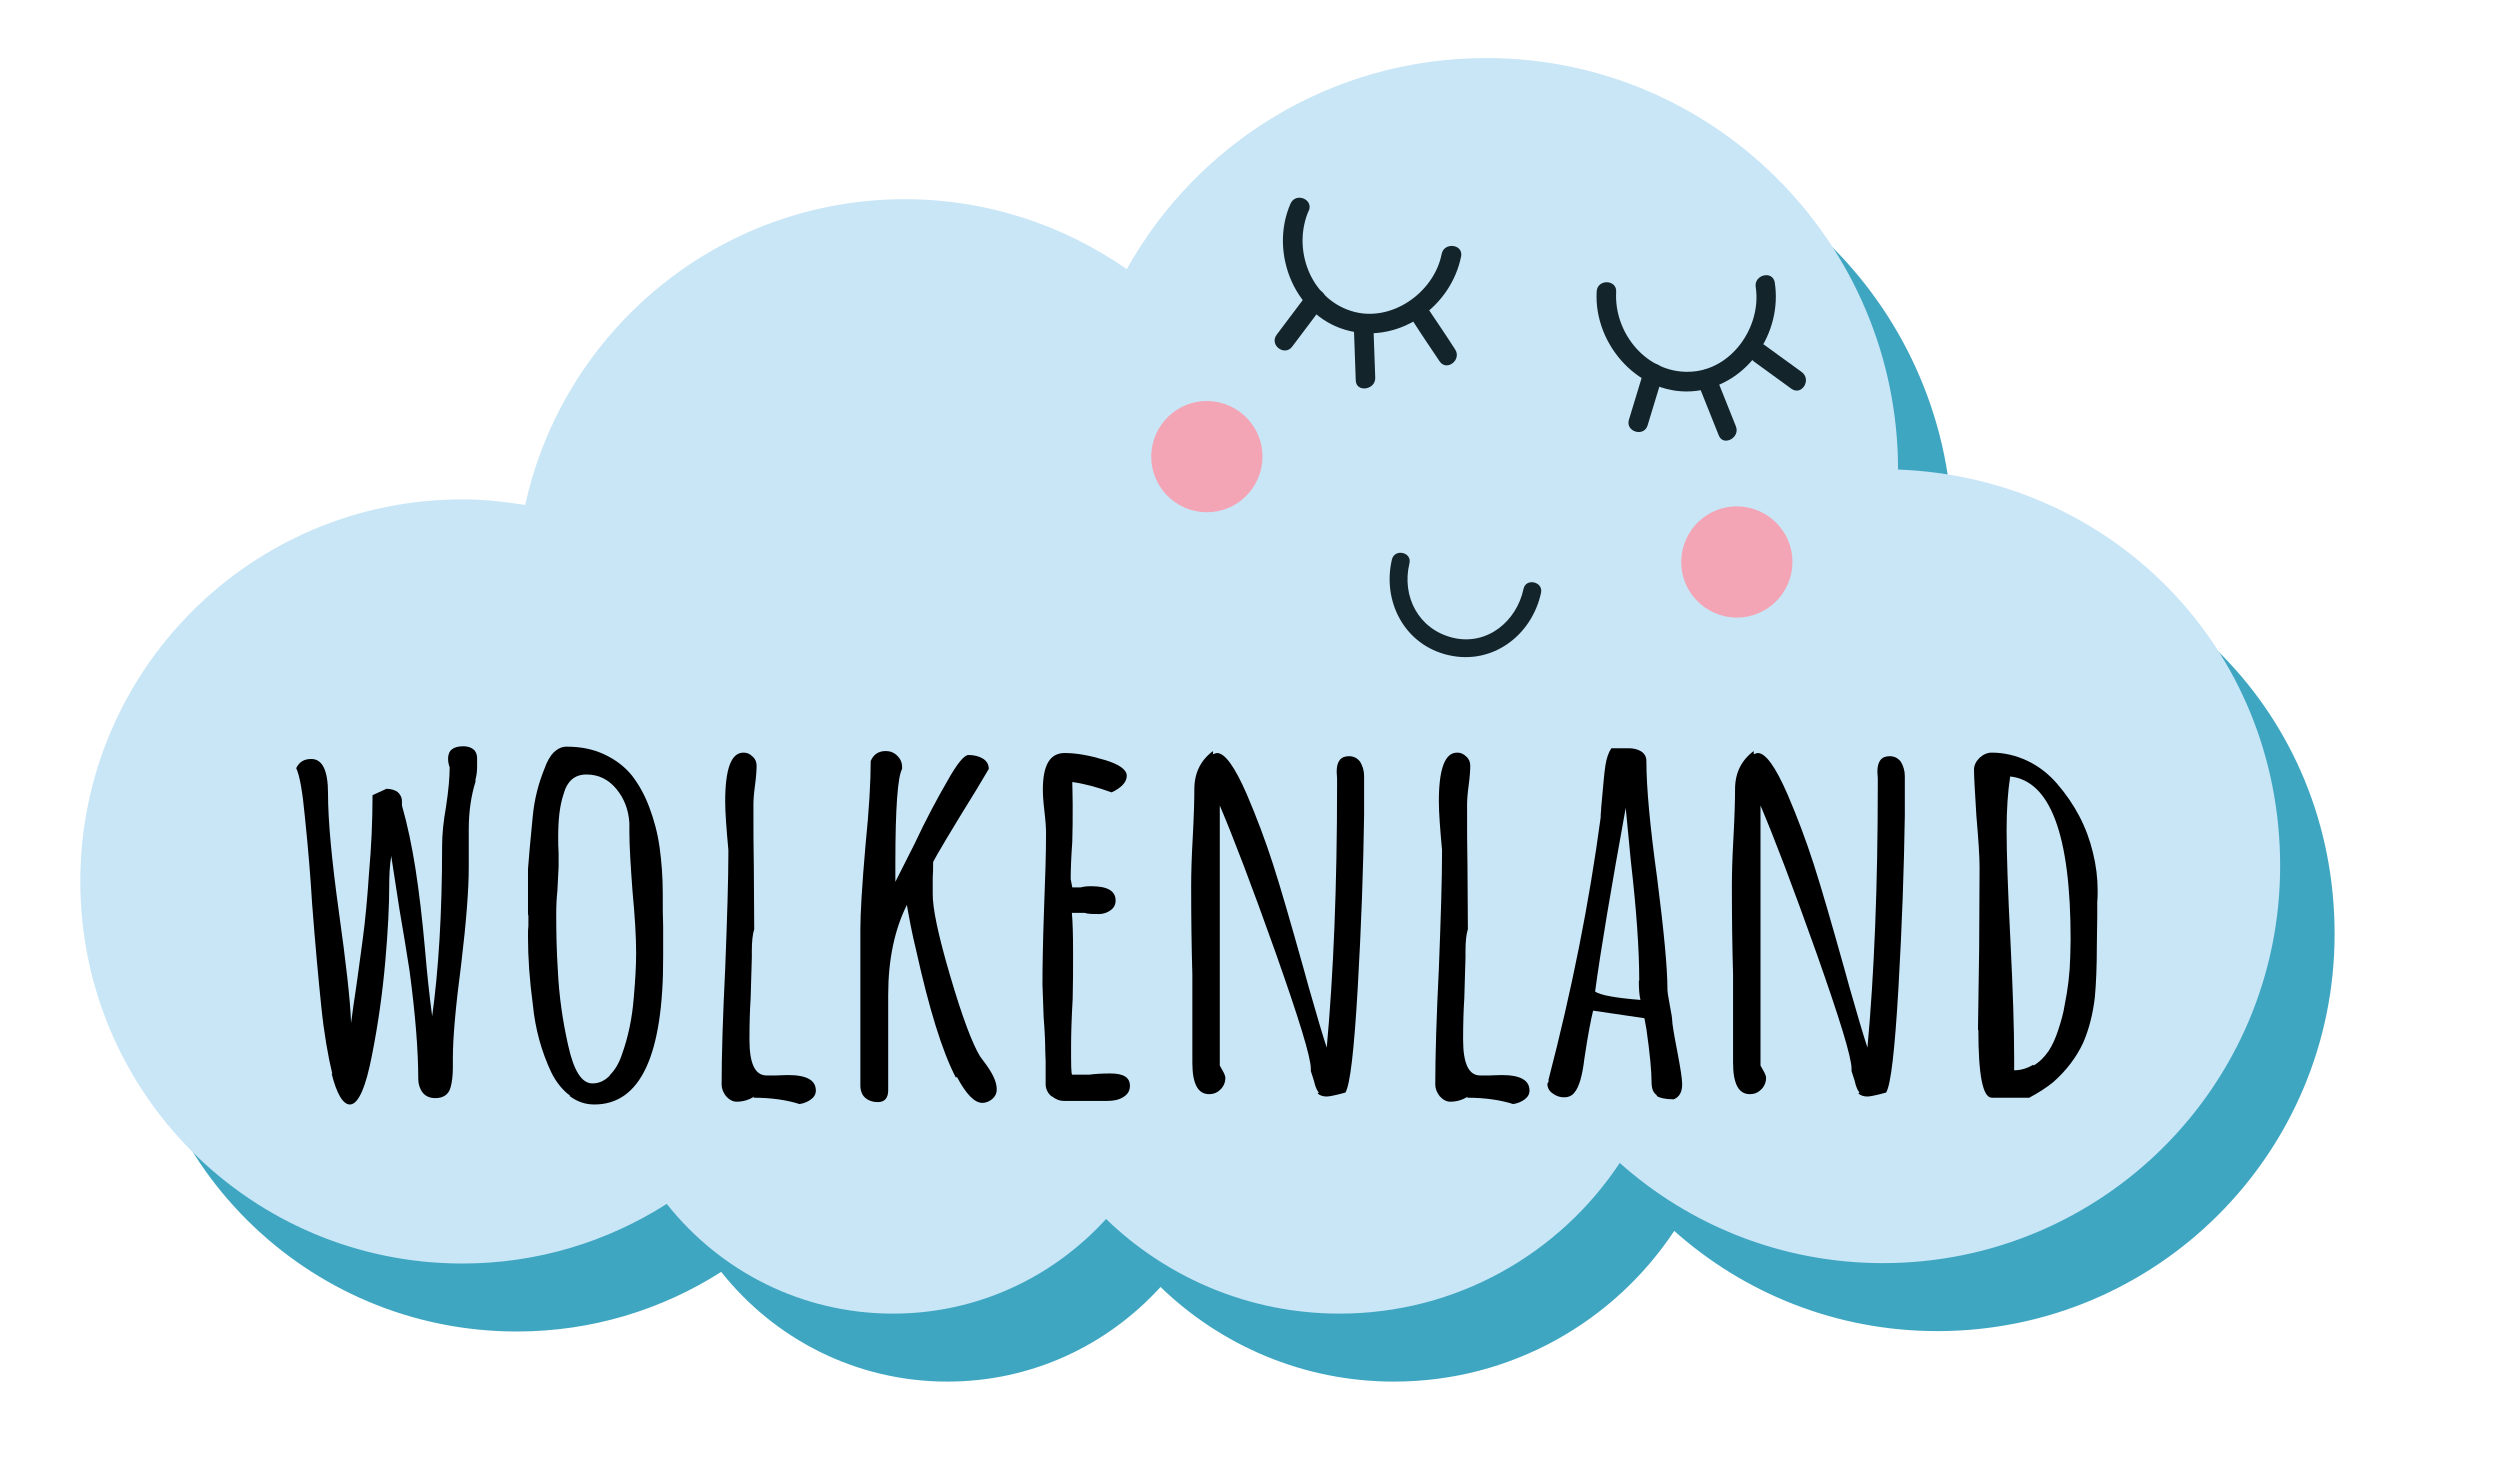 <?xml version="1.0" encoding="UTF-8"?>
<svg id="Ebene_1" data-name="Ebene 1" xmlns="http://www.w3.org/2000/svg" version="1.1" width="62.88" height="37.18" viewBox="0 0 62.88 37.18">
  <defs>
    <style>
      .cls-1 {
        fill: #c9e6f7;
      }

      .cls-1, .cls-2, .cls-3, .cls-4, .cls-5 {
        stroke-width: 0px;
      }

      .cls-2 {
        fill: #3fa6c2;
      }

      .cls-3 {
        fill: #000;
      }

      .cls-4 {
        fill: #13242b;
      }

      .cls-5 {
        fill: #f3a5b5;
      }
    </style>
  </defs>
  <g>
    <path class="cls-2" d="M49.11,13.55s0-.01,0-.02c0-5.72-4.64-10.36-10.36-10.36-3.89,0-7.27,2.14-9.04,5.31-1.58-1.1-3.5-1.76-5.58-1.76-4.68,0-8.59,3.3-9.55,7.69-.51-.08-1.04-.14-1.58-.14-5.31,0-9.61,4.3-9.61,9.61s4.3,9.61,9.61,9.61c1.89,0,3.65-.55,5.14-1.5,1.33,1.68,3.38,2.76,5.69,2.76,2.13,0,4.03-.92,5.36-2.38,1.52,1.47,3.59,2.38,5.87,2.38,2.95,0,5.54-1.51,7.05-3.79,1.76,1.57,4.08,2.52,6.62,2.52,5.52,0,9.99-4.47,9.99-9.99s-4.27-9.77-9.61-9.97Z"/>
    <path class="cls-1" d="M47.74,11.84s0-.01,0-.02c0-5.72-4.64-10.36-10.36-10.36-3.89,0-7.27,2.14-9.04,5.31-1.58-1.1-3.5-1.76-5.58-1.76-4.68,0-8.59,3.3-9.55,7.69-.51-.08-1.04-.14-1.58-.14-5.31,0-9.61,4.3-9.61,9.61s4.3,9.61,9.61,9.61c1.89,0,3.65-.55,5.14-1.5,1.33,1.68,3.38,2.76,5.69,2.76,2.13,0,4.03-.92,5.36-2.38,1.52,1.47,3.59,2.38,5.87,2.38,2.95,0,5.54-1.51,7.05-3.79,1.76,1.57,4.08,2.52,6.62,2.52,5.52,0,9.99-4.47,9.99-9.99s-4.27-9.77-9.61-9.97Z"/>
  </g>
  <g>
    <path class="cls-3" d="M8.36,27.02c-.11-.46-.21-1.03-.28-1.71-.07-.68-.15-1.54-.23-2.58-.04-.68-.1-1.4-.18-2.17-.06-.64-.13-1.05-.22-1.24.08-.16.2-.23.38-.23.28,0,.42.29.42.86,0,.68.09,1.66.27,2.96.18,1.29.29,2.23.31,2.82l.06-.44c.09-.58.16-1.13.23-1.64s.12-1.07.16-1.67c.06-.67.09-1.33.09-1.98l.35-.16c.11,0,.21.03.28.08.07.06.11.14.11.24v.1c.14.49.25,1.02.34,1.59.09.58.17,1.25.24,2.03.05.6.11,1.16.18,1.68.16-1.16.25-2.59.25-4.29,0-.27.03-.6.1-.99.06-.4.09-.72.09-.98-.03-.08-.04-.15-.04-.22,0-.21.13-.31.39-.31.1,0,.19.03.25.08.06.05.09.13.09.22v.19c0,.13-.01.24-.04.34v.06c-.11.35-.17.75-.17,1.2v.95c0,.55-.06,1.36-.19,2.44-.14,1.06-.21,1.85-.21,2.37v.23c0,.2-.02.37-.06.51-.05.17-.18.26-.38.26-.14,0-.25-.05-.32-.14s-.11-.21-.11-.34c0-.7-.07-1.61-.22-2.73-.08-.5-.16-1.01-.25-1.52l-.21-1.36c-.04.25-.05.5-.05.74,0,.49-.03,1.13-.1,1.92s-.18,1.57-.33,2.33c-.16.84-.35,1.26-.56,1.26-.17,0-.33-.26-.46-.78Z"/>
    <path class="cls-3" d="M14.34,27.56c-.19-.14-.35-.34-.47-.58-.25-.53-.41-1.1-.47-1.73-.08-.59-.12-1.16-.12-1.7,0-.1,0-.19.01-.26v-.23s0-.06-.01-.06v-1.14c.02-.28.06-.72.12-1.33.04-.42.14-.82.3-1.21.06-.17.14-.31.23-.4.1-.09.2-.14.32-.14.35,0,.66.06.94.19.28.13.51.3.7.53.17.22.32.48.44.8s.21.65.26,1.01c.05.36.08.75.08,1.16v.1c0,.27,0,.51.01.73v.74c.01,2.5-.57,3.74-1.73,3.74-.23,0-.43-.07-.62-.21ZM15.34,27.04c.13-.13.23-.3.3-.51.16-.44.26-.92.3-1.43.04-.44.06-.82.06-1.14,0-.39-.03-.9-.09-1.53-.05-.67-.08-1.17-.08-1.5v-.23c-.02-.33-.13-.62-.33-.86s-.45-.36-.75-.36-.49.17-.58.51c-.09.27-.13.62-.13,1.04,0,.17,0,.3.01.42v.35l-.03.6c-.02.18-.03.38-.03.6,0,.47.01.93.04,1.39.03.65.12,1.28.26,1.9.14.64.34.96.61.96.16,0,.3-.06.43-.19Z"/>
    <path class="cls-3" d="M18.97,27.58c-.14.09-.29.13-.44.13-.1,0-.19-.05-.27-.14-.07-.09-.11-.19-.11-.29,0-.73.03-1.7.09-2.91.05-1.29.08-2.26.08-2.9v-.09c-.05-.55-.08-.95-.08-1.22,0-.82.15-1.23.46-1.23.09,0,.16.03.23.1.07.06.1.14.1.23,0,.1-.01.27-.04.49-.03.22-.04.38-.04.49,0,.58,0,1.1.01,1.57,0,.46.01.98.01,1.56-.04.13-.06.31-.06.55v.16l-.03,1.03c-.02.3-.03.65-.03,1.04,0,.6.14.9.43.9.02,0,.05,0,.08,0s.09,0,.16,0c.08,0,.18-.01.3-.01.47,0,.7.13.7.39,0,.09-.04.16-.12.22s-.17.1-.29.12c-.31-.1-.7-.16-1.16-.16Z"/>
    <path class="cls-3" d="M24.04,27.1c-.34-.65-.67-1.72-1-3.21-.1-.41-.17-.78-.23-1.13-.31.62-.47,1.38-.47,2.26v2.4c0,.2-.09.3-.26.3-.13,0-.24-.04-.32-.11s-.12-.18-.12-.31v-3.94c0-.38.04-1.08.13-2.11.09-.89.13-1.59.13-2.11.07-.16.19-.25.38-.25.11,0,.21.04.29.12.08.08.12.17.12.29v.04c-.11.19-.17.98-.17,2.37v.47l.48-.95c.29-.62.57-1.14.83-1.59.24-.43.42-.65.53-.65.14,0,.26.03.36.09s.15.15.15.26l-.31.52c-.65,1.05-1.01,1.66-1.09,1.82,0,.15,0,.28-.01.39v.39c-.01.37.14,1.07.44,2.09.3,1.02.55,1.69.75,2.02l.17.23c.16.23.25.42.25.6,0,.1-.04.18-.11.24s-.16.1-.25.1c-.2,0-.41-.22-.64-.65Z"/>
    <path class="cls-3" d="M26.45,27.58c-.09-.08-.14-.17-.15-.29v-.6c0-.08-.01-.17-.01-.27,0-.18-.01-.46-.04-.83l-.03-.83c0-.42.01-1.06.04-1.9.03-.75.05-1.39.05-1.9,0-.12-.01-.3-.04-.55-.03-.25-.04-.43-.04-.55,0-.62.18-.92.55-.92.29,0,.62.06.99.17.38.11.57.25.57.4,0,.09-.04.17-.11.24s-.16.13-.27.18c-.36-.13-.69-.22-.99-.26,0,.13.01.32.01.56,0,.35,0,.66-.01.94-.03.42-.04.73-.04.94l.04.21h.21c.07-.02.16-.03.26-.03.42,0,.62.12.62.36,0,.1-.04.18-.12.24-.08.06-.18.1-.3.1-.16,0-.28,0-.36-.03h-.32c.02.23.03.55.03.99s0,.82-.01,1.17c-.03.53-.04.92-.04,1.18,0,.49,0,.73.03.73h.43c.15-.02.33-.03.53-.03.33,0,.49.1.49.31,0,.12-.05.21-.16.28-.11.07-.24.1-.4.1h-1.1c-.11,0-.21-.04-.31-.12Z"/>
    <path class="cls-3" d="M33.17,27.48c-.05-.06-.09-.15-.12-.29l-.08-.25v-.06c0-.29-.3-1.26-.89-2.93-.59-1.66-1.06-2.89-1.4-3.69v6.54l.05.09s.03.05.05.09.04.09.04.13c0,.11-.04.21-.12.29-.08.08-.17.12-.29.12-.28,0-.42-.26-.42-.79v-2.22c-.02-.67-.03-1.41-.03-2.24,0-.28.01-.68.04-1.21.03-.55.04-.95.04-1.21,0-.41.16-.73.47-.96v.08c.05-.02.09-.03.1-.03.2,0,.45.35.75,1.04.24.56.46,1.14.66,1.76.2.62.45,1.49.77,2.63l.13.47c.2.7.35,1.21.45,1.51.17-1.86.26-4.06.26-6.6v-.17c0-.05-.01-.11-.01-.17,0-.26.1-.39.31-.39.12,0,.21.05.28.14.06.1.1.22.1.36v.98c-.02,1.33-.07,2.78-.16,4.34-.09,1.56-.19,2.44-.31,2.64-.25.07-.41.1-.47.1-.1,0-.18-.03-.23-.08Z"/>
    <path class="cls-3" d="M36.92,27.58c-.14.09-.29.13-.44.13-.1,0-.19-.05-.27-.14-.07-.09-.11-.19-.11-.29,0-.73.03-1.7.09-2.91.05-1.29.08-2.26.08-2.9v-.09c-.05-.55-.08-.95-.08-1.22,0-.82.15-1.23.46-1.23.09,0,.16.03.23.1.07.06.1.14.1.23,0,.1-.01.27-.04.49-.03.22-.04.38-.04.49,0,.58,0,1.1.01,1.57,0,.46.01.98.01,1.56-.04.13-.06.31-.06.55v.16l-.03,1.03c-.02.3-.03.65-.03,1.04,0,.6.14.9.43.9.02,0,.05,0,.08,0s.09,0,.16,0c.08,0,.18-.01.3-.01.47,0,.7.13.7.39,0,.09-.04.16-.12.22s-.17.1-.29.12c-.31-.1-.7-.16-1.16-.16Z"/>
    <path class="cls-3" d="M41.68,27.55c-.1-.06-.14-.17-.14-.34,0-.26-.04-.7-.13-1.33l-.05-.27-1.29-.19c-.05.2-.13.6-.22,1.21-.05.42-.13.71-.25.85-.06.08-.15.12-.26.12-.1,0-.2-.03-.29-.1-.09-.06-.13-.15-.13-.24l.03-.06v-.05c.58-2.23,1.02-4.42,1.31-6.59,0-.03,0-.09.01-.18,0-.08.02-.2.03-.36.03-.32.05-.58.08-.77.03-.19.08-.33.15-.43h.44c.12,0,.23.03.31.08.09.06.13.14.13.24,0,.66.09,1.64.27,2.94.17,1.33.26,2.27.26,2.81,0,.05.02.19.06.4.04.2.06.33.06.39s.04.32.13.78c.08.42.12.68.12.81h0c0,.2-.07.32-.21.38-.2,0-.35-.03-.44-.09ZM41.23,24.66c0-.78-.07-1.78-.21-2.99l-.13-1.35c-.37,2.04-.63,3.58-.77,4.62.13.09.51.16,1.14.21-.03-.13-.04-.29-.04-.48Z"/>
    <path class="cls-3" d="M46.77,27.48c-.05-.06-.09-.15-.12-.29l-.08-.25v-.06c0-.29-.3-1.26-.89-2.93-.59-1.66-1.06-2.89-1.4-3.69v6.54l.05.09s.03.05.05.09.04.09.04.13c0,.11-.04.21-.12.29-.08.08-.17.12-.29.12-.28,0-.42-.26-.42-.79v-2.22c-.02-.67-.03-1.41-.03-2.24,0-.28.01-.68.04-1.21.03-.55.04-.95.04-1.21,0-.41.16-.73.47-.96v.08c.05-.02.09-.03.1-.03.2,0,.45.35.75,1.04.24.56.46,1.14.66,1.76.2.62.45,1.49.77,2.63l.13.47c.2.7.35,1.21.45,1.51.17-1.86.26-4.06.26-6.6v-.17c0-.05-.01-.11-.01-.17,0-.26.1-.39.31-.39.12,0,.21.05.28.14.06.1.1.22.1.36v.98c-.02,1.33-.07,2.78-.16,4.34-.09,1.56-.19,2.44-.31,2.64-.25.07-.41.1-.47.1-.1,0-.18-.03-.23-.08Z"/>
    <path class="cls-3" d="M49.75,25.9l.03-2.05c0-.61.01-1.29.01-2.04,0-.28-.03-.71-.08-1.29-.04-.63-.06-1.02-.06-1.16,0-.11.05-.21.14-.3.1-.09.2-.13.31-.13.3,0,.6.07.88.2.28.13.53.32.75.57.46.53.76,1.11.91,1.74.08.32.12.64.12.95,0,.11,0,.22-.01.31v.35s-.01.72-.01.72c0,.55-.02.99-.05,1.31-.05.43-.15.82-.3,1.16-.17.36-.42.69-.75.98-.16.13-.36.26-.6.39h-.94c-.23,0-.34-.57-.34-1.7ZM51.15,26.8c.15-.09.27-.21.38-.37.09-.14.17-.31.24-.53.07-.21.13-.42.16-.62.08-.39.13-.79.14-1.2,0-.1.01-.26.01-.46,0-2.62-.51-3.98-1.52-4.09-.06.39-.09.84-.09,1.35,0,.55.03,1.5.1,2.86.06,1.2.09,2.16.09,2.87v.31c.17,0,.33-.05.48-.14Z"/>
  </g>
  <path class="cls-4" d="M38.32,14.81c-.17.81-.91,1.44-1.78,1.23-.86-.21-1.29-1.04-1.09-1.87.07-.28-.37-.38-.44-.1-.25,1.06.32,2.16,1.43,2.41,1.1.25,2.09-.5,2.32-1.57.06-.28-.38-.38-.44-.1h0Z"/>
  <path class="cls-5" d="M42.32,13.83c.17-.75.91-1.23,1.67-1.06.75.17,1.23.91,1.06,1.67-.17.75-.91,1.23-1.67,1.06-.75-.17-1.23-.91-1.06-1.67Z"/>
  <path class="cls-5" d="M28.99,11.18c.17-.75.91-1.23,1.67-1.06.75.17,1.23.91,1.06,1.67-.17.75-.91,1.23-1.67,1.06-.75-.17-1.23-.91-1.06-1.67Z"/>
  <g>
    <path class="cls-4" d="M40.65,7.34c-.06,1.04.77,2.06,1.86,2.01,1.05-.04,1.8-1.14,1.65-2.13-.05-.31.43-.43.48-.11.19,1.25-.67,2.55-1.96,2.72-1.41.18-2.6-1.14-2.52-2.5.02-.32.51-.3.49.01h0Z"/>
    <path class="cls-4" d="M40.97,10.56l.38-1.25c.09-.3.56-.16.47.14l-.38,1.25c-.09.3-.56.16-.47-.14h0Z"/>
    <path class="cls-4" d="M43.23,10.95c-.17-.43-.35-.87-.52-1.3-.12-.29.32-.52.43-.23.17.43.35.87.52,1.3.12.29-.32.52-.43.23h0Z"/>
    <path class="cls-4" d="M44.37,8.67c.32.23.63.46.95.69.25.19,0,.6-.26.42-.32-.23-.63-.46-.95-.69-.25-.19,0-.6.26-.42h0Z"/>
  </g>
  <g>
    <path class="cls-4" d="M32.92,5.29c-.42.95.02,2.2,1.06,2.53,1,.32,2.09-.46,2.28-1.43.06-.31.55-.25.49.06-.25,1.24-1.5,2.17-2.78,1.88-1.39-.31-2.06-1.96-1.51-3.21.13-.29.58-.11.46.18h0Z"/>
    <path class="cls-4" d="M32.11,8.42c.26-.35.53-.7.79-1.05.19-.25.58.04.39.3-.26.35-.53.7-.79,1.05-.19.25-.58-.04-.39-.3h0Z"/>
    <path class="cls-4" d="M34.1,9.57c-.02-.47-.03-.93-.05-1.4-.01-.31.48-.38.49-.07.02.47.03.93.05,1.4.01.31-.48.38-.49.07h0Z"/>
    <path class="cls-4" d="M35.95,7.81c.22.33.44.65.65.98.17.26-.21.56-.39.3-.22-.33-.44-.65-.65-.98-.17-.26.21-.56.39-.3h0Z"/>
  </g>
</svg>